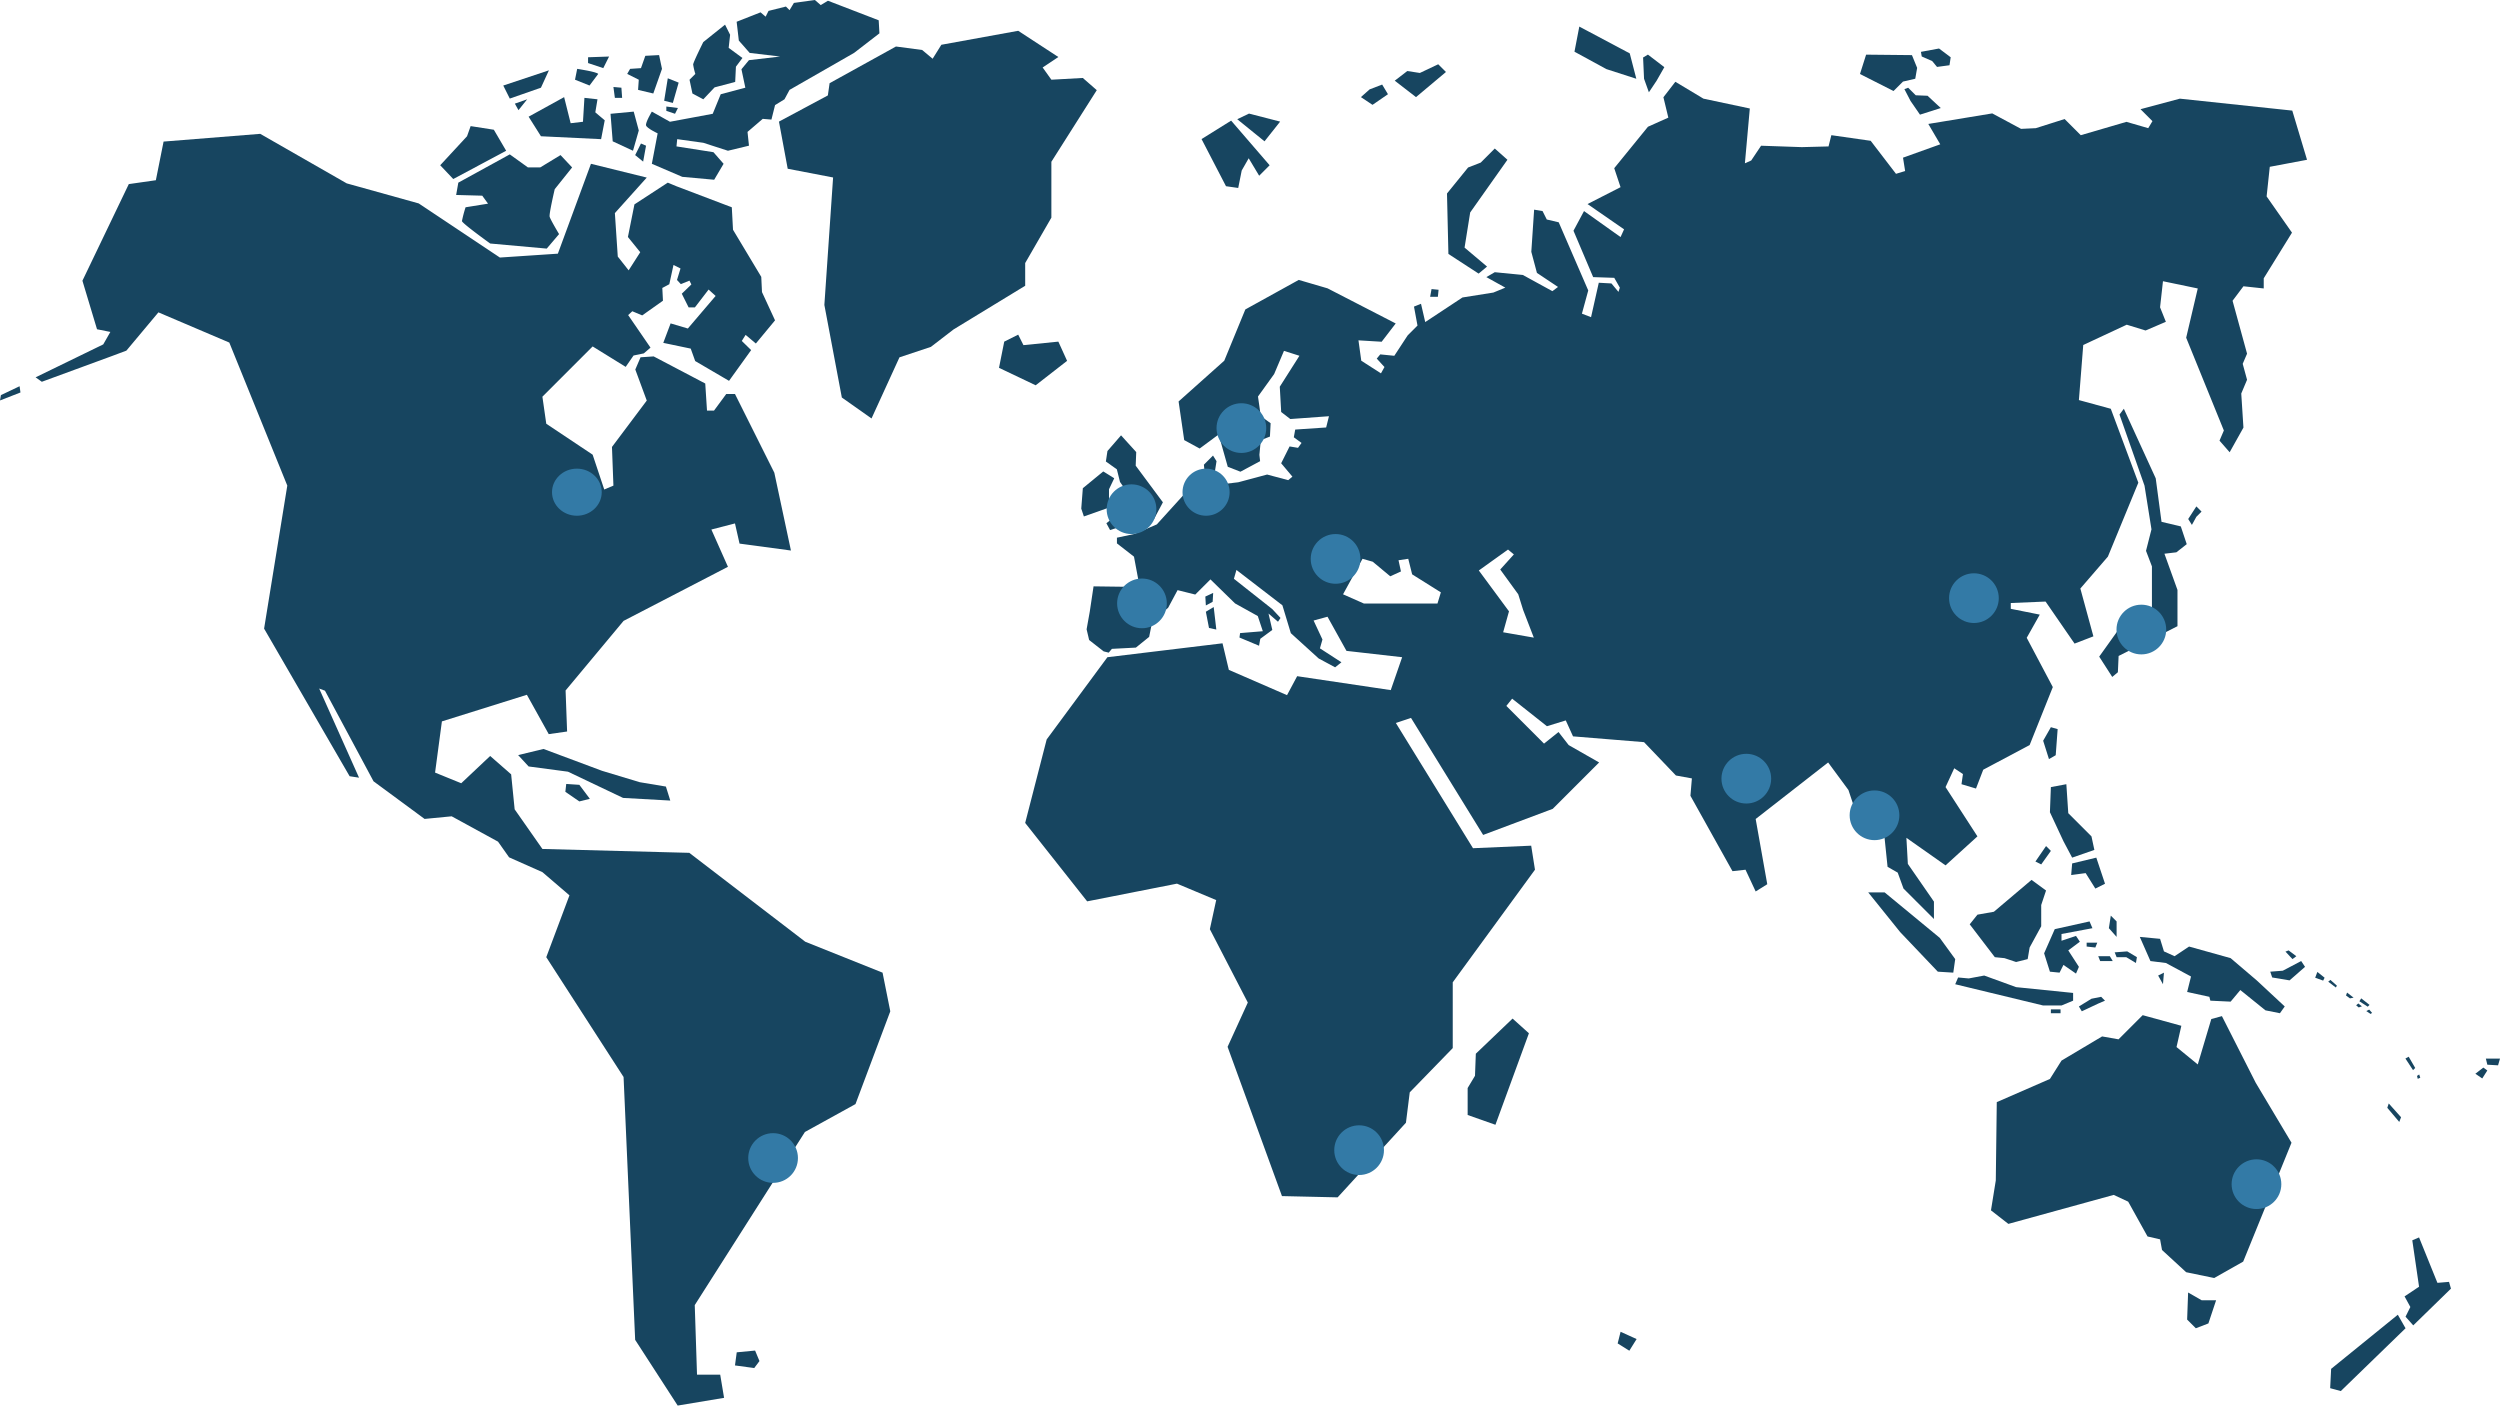 <svg xmlns="http://www.w3.org/2000/svg" width="955.586" height="537.256" viewBox="0 0 955.586 537.256"><g transform="translate(6704 3455)"><path d="M303.964,107.816l-8.456,11.756-12.934-7.566-1.707-4.757-10.493-2.195,2.807-7.445,6.588,1.957,10.614-12.449L287.7,84.677l-5.246,6.833-2.383,0-2.619-5.242,3.659-3.539-.731-1.463L277.085,82.6l-1.465-1.586,1.342-4.391-2.684-1.342-1.595,7.359-2.675,1.424.244,4.881-7.93,5.614-3.783-1.589-1.586,1.467,8.54,12.44-2.56,2.2-3.92.81-3.006,4.346-12.627-7.813-19.208,19.21,1.478,10.337L243.38,147.8l4.432,13.3,3.508-1.48-.554-14.778,13.3-17.73-4.382-11.869,2.006-4.675,5.013-.337,19.719,10.362.669,10.363h2.673l4.679-6.354h3.342l15.039,30.084,6.35,29.746-19.648-2.649-1.742-7.713-9.023,2.337,6.333,14.241L255.2,211.322l-22.163,26.6.578,15.687-7.019,1-8.356-15.038-32.482,10.172-2.61,19.57,10,4.073,11.06-10.423,8.021,7.017,1.338,13.371,10.609,15.15,56.147,1.48,44.325,33.98,29.549,11.822,2.954,14.774-13.3,35.46L324.52,406.677l-42.113,66.176.866,26.586h8.865l1.478,8.865-17.73,2.952-16.254-25.115L255.2,385.67l-29.549-45.8,8.865-23.643-10.343-8.865L211.44,301.7l-4.227-5.991L189.5,286.021l-10.361,1-19.514-14.38-18.561-34.629-2.216-.831,15.237,34.075-3.6-.554-32.69-56.419,8.865-54.671-22.163-54.671L77.4,93.393,65.156,108.024l-5.443,2.039-26.874,9.865-2.383-1.7L56.31,105.643l2.723-4.766-5.1-1.022-5.58-18.55L66.08,44.367l10.343-1.478,2.954-14.774,36.938-2.956L149.374,44.09l27.519,7.664L207.92,72.44l22.163-1.478,12.65-34.352,21.331,5.264L251.875,55.448l1.108,16.622,4.156,5.264,4.432-6.926-4.71-5.818,2.493-12.466L272.1,43.813l3.324,1.385,21.147,8.034.461,8.588,10.8,18.007.277,5.818,4.987,10.8-7.33,8.857-3.917-3.3-1.463,2.316Z" transform="translate(-6720.849 -3429)" fill="#174560"/><path d="M27.726,50.325l-.34,2.039,7.824-3.056-.34-2.385Z" transform="translate(-6731.386 -3354.294)" fill="#174560"/><path d="M130.222,97.926l-1.671-5.35L118.524,90.9l-14.371-4.342L81.761,78.2l-9.694,2.342,4.01,4.346,15.04,2,21.057,10.025Z" transform="translate(-6578.017 -3246.922)" fill="#174560"/><path d="M76.139,84.23,81.487,87.9l4.011-1-4.011-5.346-5.013-.333Z" transform="translate(-6564.041 -3236.567)" fill="#174560"/><path d="M91.435,130.753l-.669,5.013,7.352,1,2.006-2.671-1.671-4.013Z" transform="translate(-6513.832 -3068.85)" fill="#174560"/><path d="M111.047,31.917,106.615,27.2l-7.757,4.712H94.146L87.222,26.93l-19.671,10.8-.829,4.712,9.973.275,2.216,3.05-8.59,1.383a46.144,46.144,0,0,0-1.383,5.266c0,.829,10.8,8.586,10.8,8.586l21.608,1.941L106.06,57.4s-3.324-5.541-3.6-6.649S104.4,40.228,104.4,40.228Z" transform="translate(-6596.364 -3422.92)" fill="#174560"/><path d="M90.557,33.911l-4.71-8.034-8.865-1.385L75.6,28.371,65.347,39.452l4.987,5.264Z" transform="translate(-6601.085 -3431.288)" fill="#174560"/><path d="M77.681,36.952l22.994,1.108,1.385-7.2-3.6-3.047.831-4.987L94.3,22.269l-.554,9.142-4.71.554-2.493-9.973-13.575,7.48Z" transform="translate(-6574.912 -3439.869)" fill="#174560"/><path d="M71.784,23.842l1.385,2.493,3.324-4.155Z" transform="translate(-6578.988 -3439.226)" fill="#174560"/><path d="M85.19,26.328l3.047-6.649L70.784,25.5l2.493,4.987Z" transform="translate(-6582.42 -3447.807)" fill="#174560"/><path d="M85.837,21.492c-.554-.829-8.036-1.937-8.036-1.937l-.829,4.153,5.541,2.216Z" transform="translate(-6561.181 -3448.235)" fill="#174560"/><path d="M86.131,18.492l-8.034.277v2.216l5.818,1.939Z" transform="translate(-6557.32 -3451.883)" fill="#174560"/><path d="M88.622,38.2l2.216-7.757-1.939-7.2-8.865.831L80.865,34.6Z" transform="translate(-6550.67 -3435.579)" fill="#174560"/><path d="M85.207,32.918l1.108-6.095-1.939-.831-2.216,4.433Z" transform="translate(-6543.375 -3426.139)" fill="#174560"/><path d="M122.727,33.843l11.635,1.383-11.91,1.387-2.872,3.466,1.485,7.061-9.406,2.5L108.6,57.113,92.254,60.158,85.33,56.28s-2.5,4.158-2.216,5.266,4.433,3.045,4.433,3.045L85.33,76.226l11.635,4.987,12.189,1.108,3.6-6.095-3.878-4.433L94.749,69.577l.275-2.77L105,68.194l9.419,3.045,8.036-1.937-.554-5.266,5.815-4.987,3.324.279,1.387-5.541,3.6-2.216,1.941-3.6L162.62,33.843l9.7-7.482-.279-4.987L152.647,13.9l-2.77,1.662-2.216-1.941-8.032,1.108-1.662,2.77-1.387-1.383-6.649,1.662-1.108,2.216-1.937-1.662-9.144,3.6.833,7.2Z" transform="translate(-6540.173 -3468.617)" fill="#174560"/><path d="M87.955,42.062l4.153,2.216,4.322-4.561L104.3,37.63l.279-5.82,2.491-3.324-5.261-3.878.554-4.987-1.941-3.878-8.311,6.649s-3.878,7.757-3.878,8.59a23.716,23.716,0,0,0,.833,3.6L86.847,36.8Z" transform="translate(-6527.285 -3461.323)" fill="#174560"/><path d="M90.2,22.029l-4.155-1.662-1.385,8.588,3.324.831Z" transform="translate(-6534.794 -3445.447)" fill="#174560"/><path d="M89.279,23.359,84.847,22.8v1.662l3.324,1.108Z" transform="translate(-6534.151 -3437.08)" fill="#174560"/><path d="M85.627,31.665l5.818,1.385,3.324-9.419-1.108-5.264-5.264.277-1.662,4.71-4.155.277L81.472,25.57,85.9,27.786Z" transform="translate(-6545.735 -3452.312)" fill="#174560"/><path d="M83.609,25.273l-.277-3.878-3.047-.277.554,4.155Z" transform="translate(-6549.812 -3442.873)" fill="#174560"/><path d="M188.674,105.046l10.012-17.353V66.333l17.353-27.368L210.7,34.3l-12.014.667-3.338-4.673,6.006-4L186,16.273l-29.369,5.339L153.3,26.952l-4-3.338L139.28,22.279,113.916,36.3l-.668,4.673L94.559,50.982,97.9,69l17.353,3.337-3.337,48.727,6.675,35.378,11.347,8.008,10.681-23.362,12.014-4,8.677-6.674,27.368-16.689Z" transform="translate(-6500.814 -3459.5)" fill="#174560"/><path d="M139.563,52.491l-3.337-7.346-13.349,1.338-2-4.008-5.339,2.671-2,10.012,14.016,6.675Z" transform="translate(-6435.686 -3369.563)" fill="#174560"/><path d="M145.019,49.753l1.333-6.674,2.671-4.673,4,6.674,4-4L142.311,24.02,131,31.065l9.345,18.02Z" transform="translate(-6375.728 -3432.908)" fill="#174560"/><path d="M150.47,26.479l-11.9-3.067-4.493,2.158L144.5,34.016Z" transform="translate(-6365.158 -3434.997)" fill="#174560"/><path d="M155.084,24.6l-2.216-3.692-4.8,1.846-3.324,2.954,4.432,2.956Z" transform="translate(-6328.556 -3443.587)" fill="#174560"/><path d="M167.238,22.113l-2.956-2.954-7.017,3.324-4.8-.74-4.8,3.694,8.129,6.279Z" transform="translate(-6318.546 -3449.594)" fill="#174560"/><path d="M186.8,35.855l-2.511-9.7L165.007,15.909l-1.848,9.6,12.189,6.649Z" transform="translate(-6265.343 -3460.749)" fill="#174560"/><path d="M171.292,32.731l2.957-4.433,2.952-5.171-6.276-4.8-1.848,1.108.368,8.127Z" transform="translate(-6245.033 -3452.455)" fill="#174560"/><path d="M166.884,132.916l4.458,2.788,2.783-4.458L168,128.462Z" transform="translate(-6252.558 -3074.411)" fill="#174560"/><path d="M157.073,114.885l-.316,8.432L153.947,128v10.306l10.618,3.745,12.8-34.976-6.246-5.623Z" transform="translate(-6296.962 -3167.119)" fill="#174560"/><path d="M216.72,131.977l-8.311,11.635,4.987,7.757,2.152-1.792.281-6.225,22.5-11.376V118.125l-4.987-13.852,4.558-.537,3.965-3.117L239.6,93.833l-7.368-1.749-2.216-16.622-12.189-26.6-1.662,2.216,9.566,27.184L228.39,94.95l-2.091,8.22,2.264,5.943v15.566Z" transform="translate(-6110.021 -3347.621)" fill="#174560"/><path d="M153.669,41.5l.269-2.683-2.688-.269-.536,2.952Z" transform="translate(-6308.064 -3383.059)" fill="#174560"/><path d="M164.256,74.233l3.221-2.686-8.592-7.25,2.147-13.43,14.237-20.143-4.835-4.3L165.061,31.8l-4.835,1.881-8.06,9.936.541,23.1Z" transform="translate(-6303.077 -3424.653)" fill="#174560"/><path d="M557.134,27.119,542.1,31.148l4.566,4.565L545.051,38.4l-8.324-2.416-17.46,5.1-6.174-6.179L502.078,38.4l-5.638.266-11.01-5.909-24.441,4.029,4.565,7.783-14.233,5.106.807,5.1-3.493,1.073-9.672-12.619-15.035-2.15-1.077,4.3-10.2.266-15.58-.536L393.3,50.749l-2.416,1.077,1.879-20.948-17.726-3.763L364.3,20.67l-4.561,5.909,1.879,7.788-7.788,3.488L340.939,53.7l2.416,7.252L330.731,67.4,344.7,77.069l-1.343,2.952-13.967-9.938-4.029,7.522,7.522,17.726,8.058.27,2.145,3.759-.536,1.609-2.686-3.222-4.831-.266-2.957,13.16-3.493-1.347,2.42-8.861L319.72,74.383l-4.566-1.077-1.613-3.222-3.222-.536-1.073,16.117,2.145,8.054,8.058,5.372L317.3,100.7l-11.276-6.179L295.28,93.452l-3.218,1.875,7.247,4.029-4.566,1.879-11.817,1.879-14.233,9.4-1.613-6.986-2.686,1.077,1.343,7.247-3.759,3.763-5.1,7.788-5.372-.536-1.343,1.609,2.952,3.227-1.339,2.416-7.526-4.831-1.073-7.788,8.865.536,5.372-6.986L231.358,99.622,220.348,96.4l-20.412,11.285-8.058,19.6-17.455,15.576,2.145,14.769,5.908,3.222,7.256-5.368,3.488,12.353,4.836,1.879,7.522-4.025-.27-2.42.536-5.643,3.488-1.339.27-5.106-3.759-2.686-1.073-7.522,6.179-8.59,3.754-8.865,5.909,1.879L213.1,137.223l.536,9.667,3.488,2.686,14.774-1.073-1.073,4.3L219,153.6l-.536,2.956,2.952,2.15-1.343,1.879-3.222-.536-3.222,6.44,4.3,5.111-1.609,1.339-8.058-2.145-11.01,2.952-6.715.807-3.222-1.073.8-2.686.807-5.106-1.343-2.15-3.488,3.493.8,8.324-8.324,2.956-10.474,11.551-8.479,3.63-6.76,1.445v2.176l6.516,5.071,2.176,11.587-17.628-.235-1.445,9.65-1.21,6.764.966,4.1,5.554,4.344,1.933.483,1.206-1.449,9.175-.479,5.071-4.1,1.206-6.037,6.037-5.071,3.621-6.76,6.76,1.689,5.8-5.793L196,220.053l8.692,4.827,1.928,5.8-8.688.718-.244,1.693,7.487,3.138.479-2.655,4.592-3.382-1.454-6.276,3.626,3.138.966-1.449-3.138-3.378-14.676-11.591.966-3.382,17.57,13.519,3.222,10.651,10.638,9.667,6.285,3.386,2.416-1.928-8.218-5.323.966-3.382-3.386-7.252,5.319-1.454,7.252,13.054,21.276,2.42-4.353,12.575-35.779-5.323-3.87,7.252-22.242-9.667-2.416-10.155-44,5.319-23.213,31.431-8.218,31.91,23.692,29.977,34.33-6.768,14.991,6.285-2.42,11.121,14.508,28.04-7.735,16.928,20.788,57.055,21.276.483,26.108-28.528,1.454-11.609,16.436-16.919V364.872l31.431-43.031-1.449-9.184-22.242.966-29.494-47.871,5.8-1.933,21.347,34.636,6.223,10.093,26.6-9.973,17.73-17.73L323.523,274.2l-3.878-4.987-5.541,4.432L299.7,259.236l2.216-2.77,13.3,10.527,7.2-2.216,2.77,6.095,27.149,2.216,12.189,12.743,6.095,1.108-.554,6.649L386.133,322.4l4.987-.554L395,330.156l4.432-2.77L395,302.453l27.7-21.608,7.757,10.527,2.216,6.649,6.649,1.108,4.432,5.541,1.662,16.068,3.878,2.216,2.216,6.095,11.635,11.635v-6.649l-9.973-14.406-.554-9.973,14.96,10.527L479.769,309.1,467.58,290.264l3.324-7.2,3.324,2.216-.554,3.878,5.541,1.662,2.77-7.2,17.73-9.419,8.865-22.163L498.607,233.2l4.987-8.865-11.081-2.216V219.9l13.3-.554,11.081,16.068,7.2-2.77-4.987-18.284,10.527-12.189,11.635-28.257-10.527-28.257-12.189-3.324,1.662-21.054,16.622-7.757,7.2,2.216,7.757-3.324-2.216-5.541,1.108-9.973,13.3,2.77L559.554,118.5l14.406,35.46-1.662,3.878,3.879,4.433,5.266-9.419-.833-13.018,2.216-5.266-1.662-6.095,1.662-3.878-5.541-20.221,4.158-5.541,7.757.829V95.788L600,78.337l-9.694-13.852,1.206-11.316,14.237-2.686-5.638-18.8ZM273.37,220.111H245.281l-8-3.537L244.722,203l3.91,1.117,6.693,5.572,4.091-1.853-.931-4.282,3.723-.554,1.485,5.944,10.979,6.884Zm25.11,10.975,2.234-8-11.533-15.62,11.161-8,2.234,1.862-5.208,5.767,6.884,9.481,1.857,5.957,4.091,10.6Z" transform="translate(-6427.924 -3444.408)" fill="#174560"/><path d="M128.151,68.965l2.2,3.2-3.4,2.2-1.2,8.2-2.8,2.2,1.4,2.6,9.2-3,7.6-1.2,3.4-6.4L134.155,62.762l.2-5.2-5.8-6.4-5.2,6-.6,4,4.2,3Z" transform="translate(-6404.051 -3339.76)" fill="#174560"/><path d="M120.627,68.478l1,3,9.605-3.4v-7l2-4.2-4.2-2.606-7.8,6.406Z" transform="translate(-6411.333 -3329.07)" fill="#174560"/><path d="M131.53,69.546l2.6-1.4.2-3.4-3,1.4Z" transform="translate(-6374.61 -3293.119)" fill="#174560"/><path d="M132.571,73.968l2.8.6-1-8.605-3,1.8Z" transform="translate(-6374.452 -3288.936)" fill="#174560"/><path d="M195.944,24.073l-2.892-2.891-1.441.543,2.346,4.515,3.61,5.238,7.947-2.53-5.056-4.694Z" transform="translate(-6167.684 -3442.653)" fill="#174560"/><path d="M204.216,28.623l4.692-1.084.723-4.153-1.987-4.876-17.518-.18-2.346,7.4,12.821,6.5Z" transform="translate(-6180.831 -3452.441)" fill="#174560"/><path d="M197.339,22.6l1.848,2.24,4.766-.64.459-3.041L199.953,17.8l-6.917,1.279.307,1.762Z" transform="translate(-6162.79 -3454.26)" fill="#174560"/><path d="M203.576,81.5l2.216,7.017,2.584-1.476.74-9.973-2.588-.74Z" transform="translate(-6126.611 -3253.371)" fill="#174560"/><path d="M205.125,93.6l3.693-5.173-1.844-1.848-4.065,5.913Z" transform="translate(-6128.9 -3218.188)" fill="#174560"/><path d="M211.176,92.323l-.736-11.081-5.913,1.108-.368,9.605,5.173,11.081,3.324,6.276,8.493-2.952-1.108-5.173Z" transform="translate(-6124.61 -3236.493)" fill="#174560"/><path d="M206.364,89.791l-.372,4.433,5.541-.736,3.7,5.909,3.692-1.848L215.6,87.575Z" transform="translate(-6118.318 -3214.755)" fill="#174560"/><path d="M215.827,107.937,194.773,90.575h-6.28l12.189,15.146,14.406,15.146,5.913.368.736-5.173Z" transform="translate(-6178.387 -3204.458)" fill="#174560"/><path d="M236.625,109.191l4.433-1.844v-2.956l-21.794-2.216-12.189-4.433-5.909,1.108-4.064-.368-1.108,2.584,33.616,8.125Z" transform="translate(-6152.643 -3179.857)" fill="#174560"/><rect width="3.696" height="1.476" transform="translate(-5920.083 -3069.185)" fill="#174560"/><path d="M214.048,102.164l2.584-1.108-1.476-1.48-3.7.74-4.8,2.956,1.108,1.844Z" transform="translate(-6116.029 -3173.565)" fill="#174560"/><path d="M206.479,101.682,200.2,102.79l-2.956,3.692,9.6,12.562,3.693.368,4.432,1.476,4.433-1.108.74-4.433,4.432-8.125V99.1l1.848-5.541-5.541-4.065Z" transform="translate(-6148.352 -3208.175)" fill="#174560"/><path d="M207.724,96.032l-4.065,9.233,2.216,7.021,3.693.368,1.48-2.956,4.8,3.324,1.108-2.584-4.064-6.281,4.432-3.324-1.476-2.216-5.541,1.848V97.88l11.821-2.216-1.108-2.589Z" transform="translate(-6126.326 -3195.876)" fill="#174560"/><path d="M287.354,101.527l-4.061,1.108L278.121,120,270,113.349l1.844-8.129-14.774-4.06-9.233,9.233-6.281-1.108-15.514,9.233-4.432,7.021L201.292,134.4l-.372,29.919-1.844,11.449,6.649,5.173,40.26-11.081,5.541,2.584,7.389,13.3,4.8,1.108.74,4.065,9.233,8.493,10.713,2.216,11.081-6.276,18.466-45.433-13.666-22.9Z" transform="translate(-6142.058 -3168.128)" fill="#174560"/><path d="M216.364,125.075l-.372,10.345,3.324,3.324,4.8-1.848,2.953-8.865h-5.541Z" transform="translate(-6083.993 -3086.036)" fill="#174560"/><path d="M228.694,147.679l-.368,7.385,4.061,1.108,24.751-24.006-2.956-5.173Z" transform="translate(-6041.657 -3079.456)" fill="#174560"/><path d="M247.3,137.687l-7.021-17.362-2.585,1.108,2.585,17.73-5.541,3.7,2.216,4.06-1.844,3.7,2.953,3.324L252.472,139.9l-.736-2.584Z" transform="translate(-6019.633 -3102.341)" fill="#174560"/><path d="M210.651,96.753l.736-1.844h-4.061v1.476Z" transform="translate(-6113.739 -3189.581)" fill="#174560"/><path d="M212.2,94.791l-2.216-2.216-.74,4.8L212.2,100.7Z" transform="translate(-6107.162 -3197.593)" fill="#174560"/><path d="M212.759,96.075h-4.433l.736,1.848h4.8Z" transform="translate(-6110.307 -3185.579)" fill="#174560"/><path d="M214.175,97.875l3.7,2.216.368-2.216-3.692-2.216-4.8.368.74,1.848Z" transform="translate(-6105.446 -3187.007)" fill="#174560"/><path d="M215.708,97.492,213.492,98.6l1.848,3.324Z" transform="translate(-6092.574 -3180.715)" fill="#174560"/><path d="M221.142,99.95l-1.476-4.8-7.757-.736,4.065,9.233,5.909.74,9.605,5.168-1.48,5.913,8.5,1.844.368,1.48,7.757.368,3.7-4.433,9.6,7.757,5.541,1.108L267.315,121,256.6,111.031l-9.973-8.5L230.747,98.1l-5.541,3.692Z" transform="translate(-6098.008 -3191.297)" fill="#174560"/><path d="M227.96,100.184l-4.8.372.74,2.216,6.649,1.108,5.909-5.173-1.476-2.216Z" transform="translate(-6059.392 -3184.148)" fill="#174560"/><path d="M225.671,95.575l-1.2.463,2.679,2.861,1.476-1.108Z" transform="translate(-6054.887 -3187.295)" fill="#174560"/><path d="M227.034,99.646l3.047,1.108.554-1.108-2.77-2.216Z" transform="translate(-6046.091 -3180.93)" fill="#174560"/><path d="M231.483,100.333l-2.493-2.216-.831.693,2.909,2.216Z" transform="translate(-6042.229 -3178.57)" fill="#174560"/><path d="M232.6,101.15l-2.493-1.939-.415,1.108,1.523,1.108Z" transform="translate(-6036.974 -3174.815)" fill="#174560"/><path d="M234.725,102.2l-3.186-2.493-.693,1.108,3.186,2.078Z" transform="translate(-6033.005 -3173.099)" fill="#174560"/><path d="M232.782,101.257l-1.385-1.108-.831.692.969.831Z" transform="translate(-6033.97 -3171.597)" fill="#174560"/><path d="M231.441,101.234l1.662,1.108.554-.415-1.108-1.247Z" transform="translate(-6030.967 -3169.774)" fill="#174560"/><path d="M238.517,114.037l-4.71-5.264-.554,1.662,4.571,5.4Z" transform="translate(-6024.745 -3141.992)" fill="#174560"/><path d="M238.555,109.036l-2.493-4.294-1.246.693,2.909,4.433Z" transform="translate(-6019.382 -3155.829)" fill="#174560"/><path d="M237.062,107.52l-.415-1.246-.831.554.277,1.108Z" transform="translate(-6015.949 -3150.573)" fill="#174560"/><path d="M240.847,108.035l2.632,1.8,1.939-3.047-1.524-1.108Z" transform="translate(-5998.68 -3152.612)" fill="#174560"/><path d="M241.753,104.906l.558,2.329,4.1.234.744-2.562Z" transform="translate(-5995.569 -3155.266)" fill="#174560"/><path d="M219.2,61.252l1.978-1.983L219.2,57.287,216.085,62.1l1.411,2.26Z" transform="translate(-6083.675 -3318.719)" fill="#174560"/><ellipse cx="9.5" cy="9" rx="9.5" ry="9" transform="translate(-6493 -3275.867)" fill="#337aa6"/><circle cx="9.5" cy="9.5" r="9.5" transform="translate(-6418 -3021.867)" fill="#337aa6"/><circle cx="9.5" cy="9.5" r="9.5" transform="translate(-6194 -3024.867)" fill="#337aa6"/><circle cx="9.5" cy="9.5" r="9.5" transform="translate(-6277 -3233.867)" fill="#337aa6"/><circle cx="9.5" cy="9.5" r="9.5" transform="translate(-6281 -3269.867)" fill="#337aa6"/><circle cx="9" cy="9" r="9" transform="translate(-6252 -3275.867)" fill="#337aa6"/><circle cx="9.5" cy="9.5" r="9.5" transform="translate(-5959 -3235.867)" fill="#337aa6"/><circle cx="9.5" cy="9.5" r="9.5" transform="translate(-5851 -3011.867)" fill="#337aa6"/><circle cx="9.5" cy="9.5" r="9.5" transform="translate(-5997 -3152.867)" fill="#337aa6"/><circle cx="9.5" cy="9.5" r="9.5" transform="translate(-6046 -3166.867)" fill="#337aa6"/><circle cx="9.5" cy="9.5" r="9.5" transform="translate(-5895 -3223.867)" fill="#337aa6"/><circle cx="9.5" cy="9.5" r="9.5" transform="translate(-6239 -3300.867)" fill="#337aa6"/><circle cx="9.5" cy="9.5" r="9.5" transform="translate(-6203 -3250.867)" fill="#337aa6"/></g></svg>